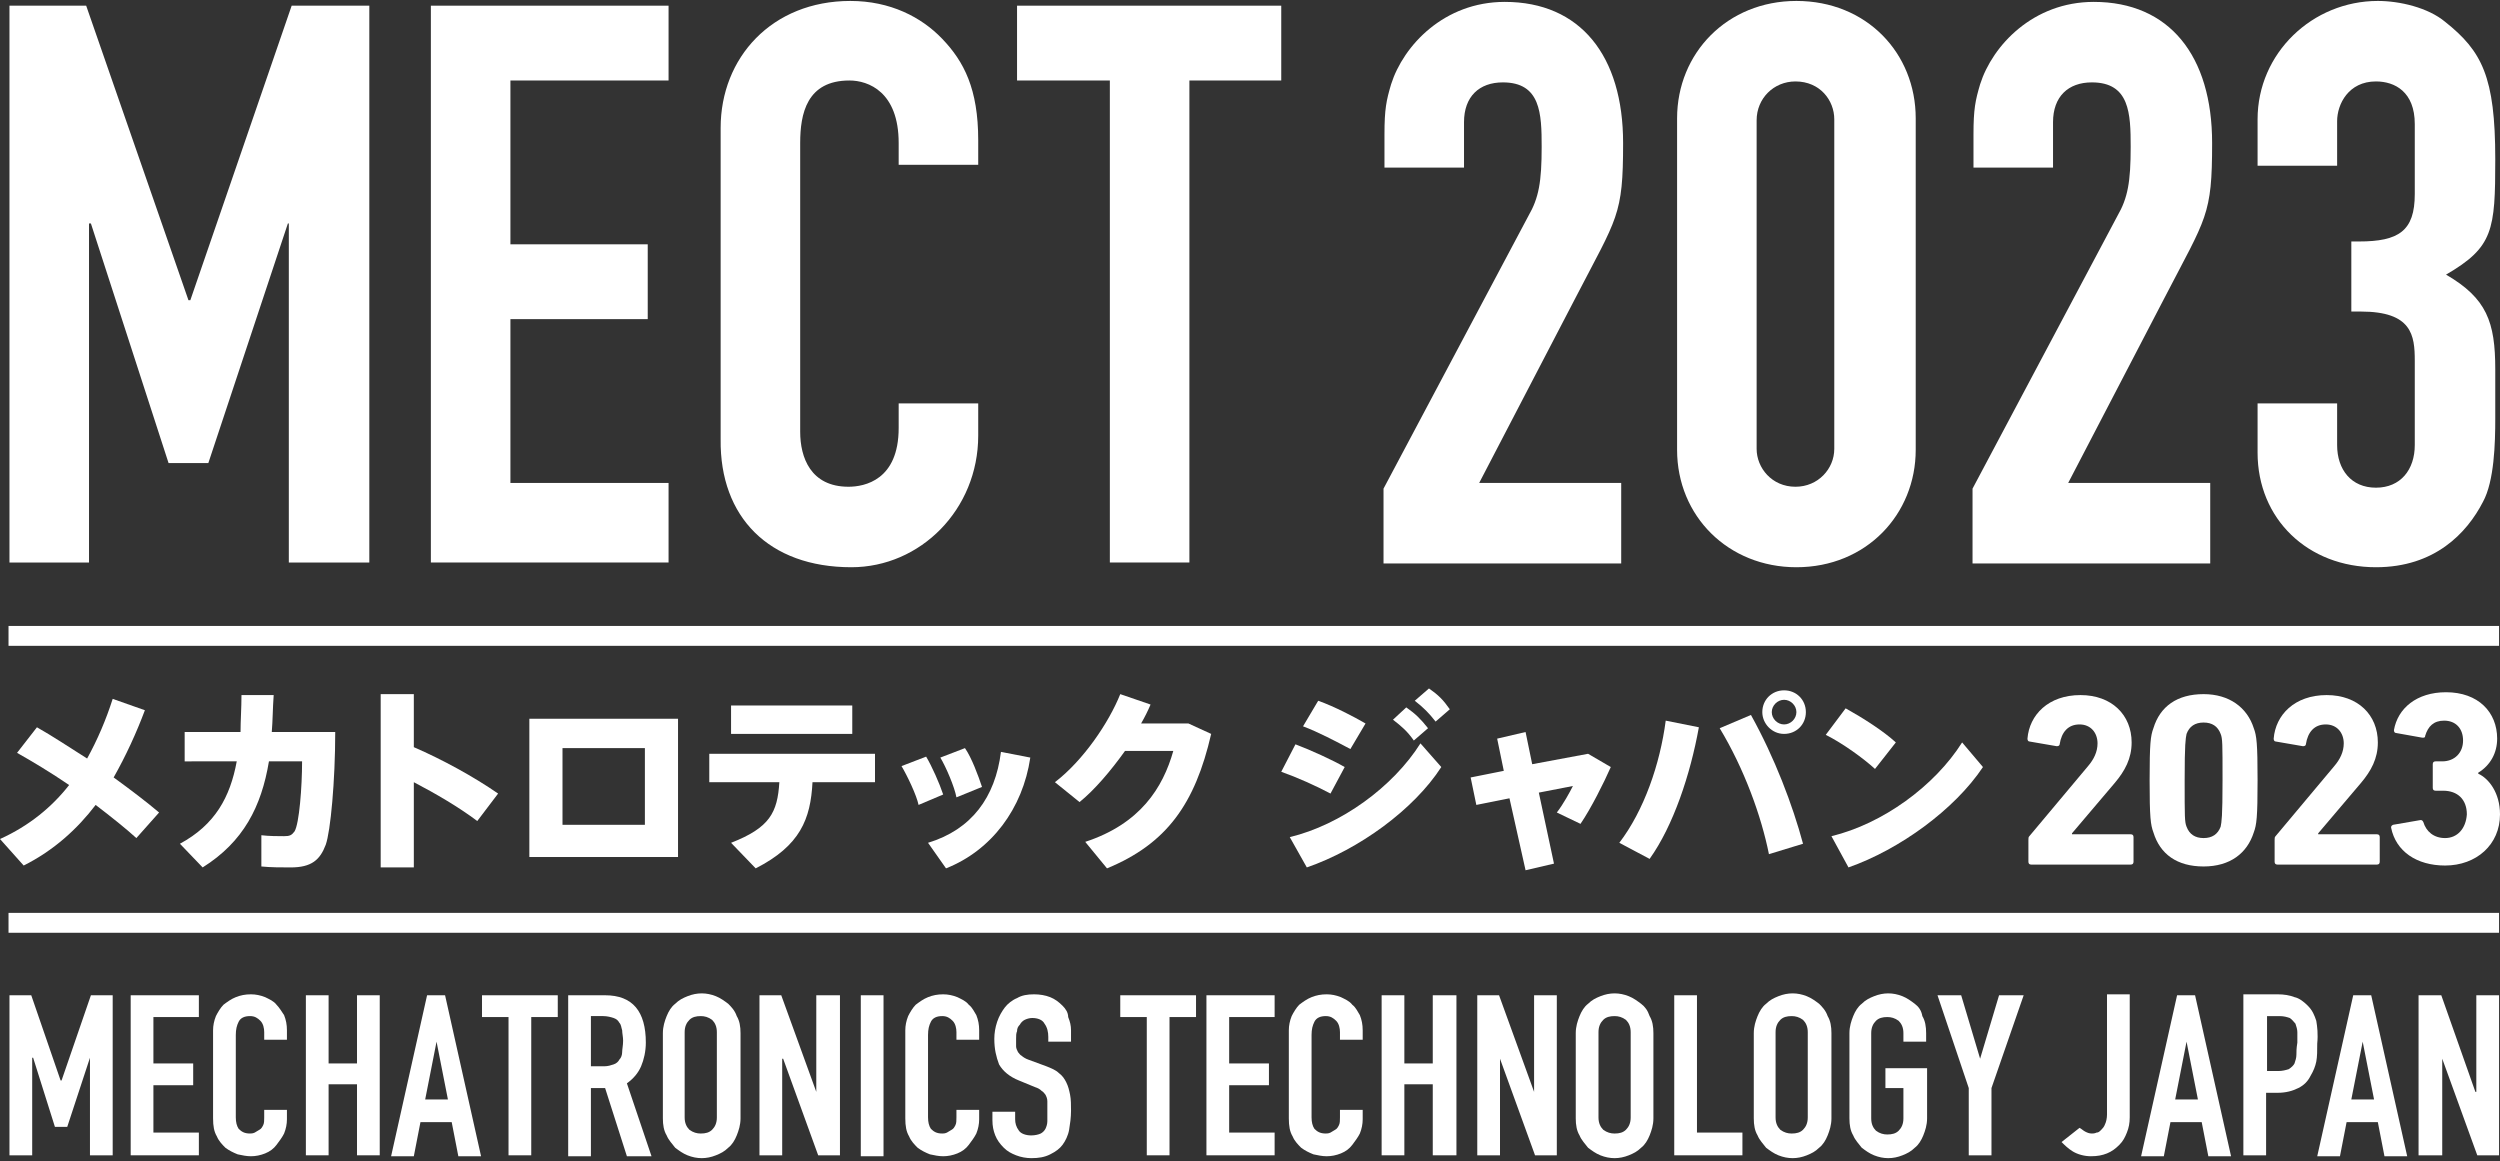 <?xml version="1.0" encoding="utf-8"?>
<!-- Generator: Adobe Illustrator 26.5.0, SVG Export Plug-In . SVG Version: 6.00 Build 0)  -->
<svg version="1.1" id="レイヤー_1" xmlns="http://www.w3.org/2000/svg" xmlns:xlink="http://www.w3.org/1999/xlink" x="0px"
	 y="0px" viewBox="0 0 264 122.6" style="enable-background:new 0 0 264 122.6;" xml:space="preserve">
<rect x="0" y="0" width="264" height="122.6" fill="#333333" stroke="none"/>
<style type="text/css">
	.st0{fill:#FFFFFF;}
</style>
<g>
	<polygon class="st0" points="9.4,23.6 9.6,23.6 17.8,48.9 22,48.9 30.4,23.6 30.5,23.6 30.5,59.4 39,59.4 39,0.6 30.8,0.6 
		20.1,31.7 19.9,31.7 9.1,0.6 1,0.6 1,59.4 9.4,59.4 	"/>
	<polygon class="st0" points="70.6,51 53.9,51 53.9,33.7 68.4,33.7 68.4,25.8 53.9,25.8 53.9,8.5 70.6,8.5 70.6,0.6 45.5,0.6 
		45.5,59.4 70.6,59.4 	"/>
	<path class="st0" d="M89.9,59.9c7.3,0,13.4-6.1,13.4-13.9v-3.4h-8.4v2.6c0,5.5-3.6,6.2-5.3,6.2c-4,0-5.1-3.1-5.1-5.8V15.1
		c0-3.1,0.7-6.6,5.2-6.6c2,0,5.2,1.2,5.2,6.6v2.3h8.4v-2.6c0-5.4-1.5-8.3-3.8-10.7c-2.2-2.3-5.5-4-9.7-4c-8.3,0-13.7,6-13.7,13.4
		v32.9C76,54.6,81.2,59.9,89.9,59.9z"/>
	<polygon class="st0" points="117.2,59.4 125.6,59.4 125.6,8.5 135.3,8.5 135.3,0.6 107.4,0.6 107.4,8.5 117.2,8.5 	"/>
	<path class="st0" d="M171.4,51h-15.2l10.2-19.6c4.4-8.5,5-8.6,5-16.3c0-9.2-4.5-14.9-12.5-14.9c-6.4,0-10.7,4.6-12,8.7
		c-0.5,1.7-0.7,2.6-0.7,5.3v3.5h8.4v-4.8c0-2.7,1.6-4.2,4.1-4.2c4,0,4.1,3.3,4.1,6.8c0,3.7-0.3,5.4-1.4,7.3l-15.3,28.8v7.9h25.1V51z
		"/>
	<path class="st0" d="M233.6,51h-15.2l10.2-19.6c4.4-8.5,5-8.6,5-16.3c0-9.2-4.5-14.9-12.5-14.9c-6.4,0-10.7,4.6-12,8.7
		c-0.5,1.7-0.7,2.6-0.7,5.3v3.5h8.4v-4.8c0-2.7,1.6-4.2,4.1-4.2c4,0,4.1,3.3,4.1,6.8c0,3.7-0.3,5.4-1.4,7.3l-15.3,28.8v7.9h25.1V51z
		"/>
	<path class="st0" d="M189.7,59.9c7.4,0,12.6-5.6,12.6-12.4v-35c0-6.9-5.2-12.4-12.6-12.4c-7.3,0-12.6,5.5-12.6,12.4v35
		C177.1,54.5,182.5,59.9,189.7,59.9z M185.5,12.7c0-2.3,1.8-4.1,4.1-4.1c2.6,0,4.1,2,4.1,4v34.8c0,2.1-1.7,4-4.1,4
		c-2.5,0-4.1-2-4.1-4V12.7z"/>
	<rect x="0.9" y="66.1" class="st0" width="263" height="2.1"/>
	<path class="st0" d="M10.1,85c1.7,1.3,3.2,2.5,4.3,3.5l2.4-2.7c-1.3-1.1-3-2.4-4.8-3.7c1.3-2.3,2.4-4.7,3.3-7.1l-3.4-1.2
		c-0.7,2.2-1.6,4.3-2.7,6.3c-1.9-1.2-3.7-2.4-5.3-3.3l-2.1,2.7c1.6,0.9,3.6,2.1,5.5,3.4c-1.8,2.3-4.2,4.3-7.3,5.7l2.5,2.8
		C5.7,89.8,8.2,87.5,10.1,85z"/>
	<path class="st0" d="M30,88.3c-0.6,0-1.6,0-2.4-0.1v3.3c1,0.1,2.1,0.1,3.1,0.1c2.2,0,3.1-0.8,3.7-2.4c0.5-1.4,1-6.7,1-11.9h-6.7
		c0.1-1.2,0.1-2.5,0.2-3.9h-3.4c0,1.4-0.1,2.7-0.1,3.9h-5.9v3.1H25c-0.7,3.8-2.3,6.7-6,8.7l2.4,2.5c4.3-2.7,6.2-6.4,7-11.2h3.5
		c0,2.7-0.3,6.6-0.8,7.4C30.8,88.2,30.6,88.3,30,88.3z"/>
	<path class="st0" d="M40.2,73.3v18.3h3.5v-9c2.3,1.2,4.7,2.6,6.7,4.1l2.2-2.9c-2.6-1.8-5.9-3.6-8.9-4.9v-5.6H40.2z"/>
	<path class="st0" d="M71.6,90.4V75.9H55.9v14.6H71.6z M59.4,79h8.7v8.1h-8.7V79z"/>
	<rect x="77.2" y="74.5" class="st0" width="12.8" height="3"/>
	<path class="st0" d="M77.2,89l2.6,2.7c4.7-2.4,5.8-5.2,6-9.1h6.6v-3H74.9v3h7.4C82.1,85.8,81.3,87.4,77.2,89z"/>
	<path class="st0" d="M95.2,80.9c0.6,1,1.6,3.1,1.8,4.1l2.6-1.1c-0.4-1.2-1.2-3-1.8-4L95.2,80.9z"/>
	<path class="st0" d="M103.7,83.1c-0.4-1.2-1.1-3.1-1.8-4.1l-2.6,1c0.6,1,1.5,3.1,1.7,4.2L103.7,83.1z"/>
	<path class="st0" d="M108.8,80l-3.1-0.6c-0.6,4.8-3.1,8.2-7.7,9.6l1.9,2.7C104.7,89.8,108,85.4,108.8,80z"/>
	<path class="st0" d="M114.6,88.9l2.3,2.8c6.3-2.6,9.3-6.8,11-14.2l-2.4-1.1h-5c0.4-0.7,0.7-1.3,1-2l-3.2-1.1c-1.2,3-3.9,7-6.9,9.3
		l2.6,2.1c1.6-1.3,3.3-3.3,4.8-5.4h5.1C122.8,83.2,120.4,87,114.6,88.9z"/>
	<path class="st0" d="M150.9,72.7l-1.5,1.3c0.9,0.7,1.5,1.3,2.2,2.2l1.5-1.3C152.4,73.9,151.9,73.4,150.9,72.7z"/>
	<path class="st0" d="M144.2,76.4c-1.2-0.7-3.3-1.8-5-2.4l-1.6,2.7c1.6,0.6,3.5,1.6,5,2.4L144.2,76.4z"/>
	<path class="st0" d="M149.3,78.2l1.5-1.3c-0.8-1-1.3-1.5-2.3-2.2l-1.4,1.3C148,76.7,148.6,77.2,149.3,78.2z"/>
	<path class="st0" d="M152.2,81l-2.2-2.5c-2.9,4.6-8.4,8.6-13.8,9.9l1.8,3.2C143.5,89.7,149.3,85.5,152.2,81z"/>
	<path class="st0" d="M135.3,81.5c1.7,0.6,3.7,1.5,5.2,2.3L142,81c-1.2-0.7-3.6-1.8-5.2-2.4L135.3,81.5z"/>
	<path class="st0" d="M166.9,87c1.1-1.6,2.5-4.4,3.2-6l-2.4-1.4l-5.9,1.1l-0.7-3.4l-3,0.7l0.7,3.4l-3.5,0.7l0.6,2.9l3.5-0.7l1.7,7.6
		l3-0.7l-1.6-7.5l3.6-0.7c-0.3,0.6-1,1.9-1.7,2.8L166.9,87z"/>
	<path class="st0" d="M181.6,76.9c2.6,4.3,4.4,9.3,5.2,13.3l3.6-1.1c-1.1-4.1-3-9.1-5.5-13.6L181.6,76.9z"/>
	<path class="st0" d="M190.7,75.2c0-1.3-1-2.3-2.3-2.3c-1.3,0-2.3,1-2.3,2.3c0,1.2,1,2.3,2.3,2.3C189.7,77.5,190.7,76.5,190.7,75.2
		L190.7,75.2z M188.4,76.5c-0.7,0-1.3-0.6-1.3-1.3v0c0-0.7,0.6-1.3,1.3-1.3c0.7,0,1.3,0.6,1.3,1.3C189.7,75.9,189.1,76.5,188.4,76.5
		z"/>
	<path class="st0" d="M174.2,90.7c2.5-3.5,4.3-8.9,5.2-13.9l-3.5-0.7c-0.6,4.6-2.3,9.5-4.9,12.9L174.2,90.7z"/>
	<path class="st0" d="M194.9,74.8l-2.1,2.8c1.8,0.9,4,2.5,5.2,3.6l2.2-2.8C198.9,77.2,196.7,75.8,194.9,74.8z"/>
	<path class="st0" d="M209.4,81l-2.2-2.6c-2.9,4.6-8.4,8.6-13.8,9.9l1.8,3.3C200.6,89.7,206.4,85.5,209.4,81z"/>
	<path class="st0" d="M223.3,82.7c1.1-1.3,1.8-2.6,1.8-4.3c0-2.9-2.1-5-5.4-5c-3.4,0-5.4,2.1-5.6,4.6c0,0.2,0.1,0.3,0.2,0.3l2.9,0.5
		c0.2,0,0.3-0.1,0.3-0.2c0.2-1.3,0.9-2.1,2.1-2.1c1.2,0,1.9,0.9,1.9,2c0,0.9-0.4,1.7-1,2.4l-6.2,7.4c-0.1,0.1-0.1,0.2-0.1,0.4V91
		c0,0.2,0.1,0.3,0.3,0.3h10.5c0.2,0,0.3-0.1,0.3-0.3v-2.6c0-0.2-0.1-0.3-0.3-0.3h-6.2v-0.1L223.3,82.7z"/>
	<path class="st0" d="M249.3,82.7c1.1-1.3,1.8-2.6,1.8-4.3c0-2.9-2.1-5-5.4-5c-3.4,0-5.4,2.1-5.6,4.6c0,0.2,0.1,0.3,0.2,0.3l2.9,0.5
		c0.2,0,0.3-0.1,0.3-0.2c0.2-1.3,0.9-2.1,2.1-2.1c1.2,0,1.9,0.9,1.9,2c0,0.9-0.4,1.7-1,2.4l-6.2,7.4c-0.1,0.1-0.1,0.2-0.1,0.4V91
		c0,0.2,0.1,0.3,0.3,0.3h10.5c0.2,0,0.3-0.1,0.3-0.3v-2.6c0-0.2-0.1-0.3-0.3-0.3h-6.2v-0.1L249.3,82.7z"/>
	<path class="st0" d="M232.7,73.3c-2.8,0-4.6,1.3-5.3,3.6c-0.3,0.8-0.4,1.6-0.4,5.5c0,3.9,0.1,4.7,0.4,5.5c0.7,2.3,2.5,3.6,5.3,3.6
		c2.8,0,4.6-1.4,5.3-3.6c0.3-0.8,0.4-1.6,0.4-5.5c0-3.9-0.1-4.7-0.4-5.5C237.3,74.7,235.4,73.3,232.7,73.3z M234.5,87.3
		c-0.3,0.8-0.9,1.2-1.8,1.2c-0.9,0-1.5-0.4-1.8-1.2c-0.2-0.5-0.2-1-0.2-4.9c0-3.9,0.1-4.4,0.2-4.9c0.3-0.8,0.9-1.2,1.8-1.2
		c0.9,0,1.5,0.4,1.8,1.2c0.2,0.5,0.2,1,0.2,4.9C234.7,86.3,234.6,86.8,234.5,87.3z"/>
	<rect x="0.9" y="96.4" class="st0" width="263" height="2.1"/>
	<polygon class="st0" points="6.5,114.1 6.4,114.1 3.3,105.1 1,105.1 1,122 3.4,122 3.4,111.7 3.5,111.7 5.8,119 7.1,119 9.5,111.7 
		9.5,111.7 9.5,122 11.9,122 11.9,105.1 9.6,105.1 	"/>
	<polygon class="st0" points="13.8,122 21,122 21,119.6 16.2,119.6 16.2,114.6 20.4,114.6 20.4,112.3 16.2,112.3 16.2,107.4 
		21,107.4 21,105.1 13.8,105.1 	"/>
	<path class="st0" d="M29.2,106.1c-0.3-0.4-0.8-0.6-1.2-0.8c-0.5-0.2-1-0.3-1.5-0.3c-0.6,0-1.1,0.1-1.6,0.3
		c-0.5,0.2-0.9,0.5-1.3,0.8c-0.3,0.3-0.6,0.8-0.8,1.2c-0.2,0.5-0.3,1-0.3,1.5v9.3c0,0.8,0.1,1.4,0.4,1.9c0.2,0.5,0.6,0.9,0.9,1.2
		c0.4,0.3,0.8,0.5,1.3,0.7c0.5,0.1,0.9,0.2,1.4,0.2c0.5,0,1-0.1,1.5-0.3c0.5-0.2,0.9-0.5,1.2-0.9c0.3-0.4,0.6-0.8,0.8-1.2
		c0.2-0.5,0.3-1,0.3-1.5v-1h-2.4v0.8c0,0.3,0,0.6-0.1,0.8c-0.1,0.2-0.2,0.4-0.4,0.5c-0.2,0.1-0.3,0.2-0.5,0.3
		c-0.2,0.1-0.4,0.1-0.5,0.1c-0.6,0-0.9-0.2-1.2-0.5c-0.2-0.3-0.3-0.7-0.3-1.2v-8.7c0-0.6,0.1-1,0.3-1.4c0.2-0.4,0.6-0.6,1.2-0.6
		c0.5,0,0.8,0.2,1.1,0.5c0.3,0.3,0.4,0.8,0.4,1.2v0.8h2.4v-1c0-0.6-0.1-1.1-0.3-1.6C29.8,106.9,29.5,106.4,29.2,106.1z"/>
	<polygon class="st0" points="37.7,112.3 34.7,112.3 34.7,105.1 32.3,105.1 32.3,122 34.7,122 34.7,114.5 37.7,114.5 37.7,122 
		40.1,122 40.1,105.1 37.7,105.1 	"/>
	<path class="st0" d="M45.1,105.1l-3.8,17h2.4l0.7-3.6h3.3l0.7,3.6h2.4l-3.8-17H45.1z M44.9,116.1l1.2-6.1h0l1.2,6.1H44.9z"/>
	<polygon class="st0" points="50.9,107.4 53.7,107.4 53.7,122 56.1,122 56.1,107.4 58.9,107.4 58.9,105.1 50.9,105.1 	"/>
	<path class="st0" d="M67.7,112.6c0.3-0.7,0.5-1.6,0.5-2.5c0-3.3-1.4-5-4.3-5H60v17h2.4v-7.2h1.5l2.3,7.2h2.6l-2.6-7.7
		C66.9,113.9,67.4,113.3,67.7,112.6z M65.7,111.1c0,0.3-0.1,0.6-0.3,0.8c-0.1,0.2-0.3,0.4-0.6,0.5c-0.3,0.1-0.6,0.2-1,0.2h-1.4v-5.3
		h1.3c0.4,0,0.8,0.1,1.1,0.2c0.3,0.1,0.5,0.3,0.6,0.5c0.2,0.2,0.2,0.5,0.3,0.8c0,0.3,0.1,0.7,0.1,1.1
		C65.8,110.4,65.7,110.8,65.7,111.1z"/>
	<path class="st0" d="M76.9,106c-0.4-0.3-0.8-0.6-1.3-0.8c-0.5-0.2-1-0.3-1.5-0.3s-1,0.1-1.5,0.3c-0.5,0.2-0.9,0.4-1.3,0.8
		c-0.4,0.3-0.7,0.8-0.9,1.3c-0.2,0.5-0.4,1.1-0.4,1.8v9c0,0.7,0.1,1.3,0.4,1.8c0.2,0.5,0.6,0.9,0.9,1.3c0.4,0.3,0.8,0.6,1.3,0.8
		c0.5,0.2,1,0.3,1.5,0.3s1-0.1,1.5-0.3c0.5-0.2,0.9-0.4,1.3-0.8c0.4-0.3,0.7-0.8,0.9-1.3c0.2-0.5,0.4-1.1,0.4-1.8v-9
		c0-0.7-0.1-1.3-0.4-1.8C77.6,106.7,77.2,106.3,76.9,106z M75.7,118c0,0.6-0.2,1-0.5,1.3c-0.3,0.3-0.7,0.4-1.2,0.4
		c-0.4,0-0.8-0.1-1.2-0.4c-0.3-0.3-0.5-0.7-0.5-1.3v-9c0-0.6,0.2-1,0.5-1.3c0.3-0.3,0.7-0.4,1.2-0.4c0.4,0,0.8,0.1,1.2,0.4
		c0.3,0.3,0.5,0.7,0.5,1.3V118z"/>
	<polygon class="st0" points="86.2,115.3 86.2,115.3 82.5,105.1 80.2,105.1 80.2,122 82.6,122 82.6,111.8 82.7,111.8 86.4,122 
		88.7,122 88.7,105.1 86.2,105.1 	"/>
	<rect x="90.9" y="105.1" class="st0" width="2.4" height="17"/>
	<path class="st0" d="M102.3,106.1c-0.3-0.4-0.8-0.6-1.2-0.8c-0.5-0.2-1-0.3-1.5-0.3c-0.6,0-1.1,0.1-1.6,0.3
		c-0.5,0.2-0.9,0.5-1.3,0.8c-0.3,0.3-0.6,0.8-0.8,1.2c-0.2,0.5-0.3,1-0.3,1.5v9.3c0,0.8,0.1,1.4,0.4,1.9c0.2,0.5,0.6,0.9,0.9,1.2
		c0.4,0.3,0.8,0.5,1.3,0.7c0.5,0.1,0.9,0.2,1.4,0.2c0.5,0,1-0.1,1.5-0.3c0.5-0.2,0.9-0.5,1.2-0.9c0.3-0.4,0.6-0.8,0.8-1.2
		c0.2-0.5,0.3-1,0.3-1.5v-1H101v0.8c0,0.3,0,0.6-0.1,0.8c-0.1,0.2-0.2,0.4-0.4,0.5c-0.2,0.1-0.3,0.2-0.5,0.3
		c-0.2,0.1-0.4,0.1-0.5,0.1c-0.6,0-0.9-0.2-1.2-0.5c-0.2-0.3-0.3-0.7-0.3-1.2v-8.7c0-0.6,0.1-1,0.3-1.4c0.2-0.4,0.6-0.6,1.2-0.6
		c0.5,0,0.8,0.2,1.1,0.5c0.3,0.3,0.4,0.8,0.4,1.2v0.8h2.4v-1c0-0.6-0.1-1.1-0.3-1.6C102.9,106.9,102.7,106.4,102.3,106.1z"/>
	<path class="st0" d="M112.2,106.2c-0.4-0.4-0.8-0.7-1.3-0.9c-0.5-0.2-1.1-0.3-1.7-0.3c-0.7,0-1.3,0.1-1.8,0.4c-0.5,0.2-1,0.6-1.3,1
		c-0.3,0.4-0.6,0.9-0.8,1.5c-0.2,0.6-0.3,1.2-0.3,1.8c0,1.1,0.2,1.9,0.5,2.7c0.4,0.7,1.1,1.3,2.1,1.7l1.7,0.7
		c0.3,0.1,0.5,0.2,0.7,0.4c0.2,0.1,0.3,0.3,0.4,0.4c0.1,0.2,0.2,0.4,0.2,0.7c0,0.3,0,0.7,0,1.1c0,0.4,0,0.7,0,1
		c0,0.3-0.1,0.6-0.2,0.8c-0.1,0.2-0.3,0.4-0.5,0.5c-0.2,0.1-0.6,0.2-1,0.2c-0.6,0-1.1-0.2-1.3-0.5c-0.3-0.4-0.4-0.8-0.4-1.2v-0.8
		h-2.4v0.9c0,0.6,0.1,1.1,0.3,1.6c0.2,0.5,0.5,0.9,0.9,1.3c0.4,0.4,0.8,0.6,1.3,0.8c0.5,0.2,1.1,0.3,1.6,0.3c0.8,0,1.4-0.1,2-0.4
		s1-0.6,1.3-1c0.3-0.4,0.6-1,0.7-1.6c0.1-0.6,0.2-1.3,0.2-2c0-0.6,0-1.2-0.1-1.7c-0.1-0.5-0.2-0.9-0.4-1.3c-0.2-0.4-0.4-0.7-0.8-1
		c-0.3-0.3-0.8-0.5-1.3-0.7l-1.9-0.7c-0.3-0.1-0.6-0.3-0.7-0.4c-0.2-0.1-0.3-0.3-0.4-0.4c-0.1-0.2-0.2-0.4-0.2-0.6
		c0-0.2,0-0.5,0-0.8c0-0.3,0-0.6,0.1-0.8c0-0.3,0.1-0.5,0.3-0.7c0.1-0.2,0.3-0.4,0.5-0.5c0.2-0.1,0.5-0.2,0.8-0.2
		c0.6,0,1.1,0.2,1.3,0.6c0.3,0.4,0.4,0.9,0.4,1.4v0.5h2.4v-1.2c0-0.5-0.1-0.9-0.3-1.4C112.8,106.9,112.5,106.5,112.2,106.2z"/>
	<polygon class="st0" points="118.3,107.4 121.1,107.4 121.1,122 123.5,122 123.5,107.4 126.3,107.4 126.3,105.1 118.3,105.1 	"/>
	<polygon class="st0" points="127.4,122 134.6,122 134.6,119.6 129.8,119.6 129.8,114.6 134,114.6 134,112.3 129.8,112.3 
		129.8,107.4 134.6,107.4 134.6,105.1 127.4,105.1 	"/>
	<path class="st0" d="M142.8,106.1c-0.3-0.4-0.8-0.6-1.2-0.8c-0.5-0.2-1-0.3-1.5-0.3c-0.6,0-1.1,0.1-1.6,0.3
		c-0.5,0.2-0.9,0.5-1.3,0.8c-0.3,0.3-0.6,0.8-0.8,1.2c-0.2,0.5-0.3,1-0.3,1.5v9.3c0,0.8,0.1,1.4,0.4,1.9c0.2,0.5,0.6,0.9,0.9,1.2
		c0.4,0.3,0.8,0.5,1.3,0.7c0.5,0.1,0.9,0.2,1.4,0.2c0.5,0,1-0.1,1.5-0.3c0.5-0.2,0.9-0.5,1.2-0.9c0.3-0.4,0.6-0.8,0.8-1.2
		c0.2-0.5,0.3-1,0.3-1.5v-1h-2.4v0.8c0,0.3,0,0.6-0.1,0.8c-0.1,0.2-0.2,0.4-0.4,0.5c-0.2,0.1-0.3,0.2-0.5,0.3
		c-0.2,0.1-0.4,0.1-0.5,0.1c-0.6,0-0.9-0.2-1.2-0.5c-0.2-0.3-0.3-0.7-0.3-1.2v-8.7c0-0.6,0.1-1,0.3-1.4c0.2-0.4,0.6-0.6,1.2-0.6
		c0.5,0,0.8,0.2,1.1,0.5c0.3,0.3,0.4,0.8,0.4,1.2v0.8h2.4v-1c0-0.6-0.1-1.1-0.3-1.6C143.4,106.9,143.2,106.4,142.8,106.1z"/>
	<polygon class="st0" points="151.3,112.3 148.3,112.3 148.3,105.1 145.9,105.1 145.9,122 148.3,122 148.3,114.5 151.3,114.5 
		151.3,122 153.8,122 153.8,105.1 151.3,105.1 	"/>
	<polygon class="st0" points="162,115.3 162,115.3 158.3,105.1 156,105.1 156,122 158.4,122 158.4,111.8 158.4,111.8 162.1,122 
		164.4,122 164.4,105.1 162,105.1 	"/>
	<path class="st0" d="M173.3,106c-0.4-0.3-0.8-0.6-1.3-0.8c-0.5-0.2-1-0.3-1.5-0.3c-0.5,0-1,0.1-1.5,0.3c-0.5,0.2-0.9,0.4-1.3,0.8
		c-0.4,0.3-0.7,0.8-0.9,1.3c-0.2,0.5-0.4,1.1-0.4,1.8v9c0,0.7,0.1,1.3,0.4,1.8c0.2,0.5,0.6,0.9,0.9,1.3c0.4,0.3,0.8,0.6,1.3,0.8
		c0.5,0.2,1,0.3,1.5,0.3c0.5,0,1-0.1,1.5-0.3c0.5-0.2,0.9-0.4,1.3-0.8c0.4-0.3,0.7-0.8,0.9-1.3c0.2-0.5,0.4-1.1,0.4-1.8v-9
		c0-0.7-0.1-1.3-0.4-1.8C174,106.7,173.7,106.3,173.3,106z M172.2,118c0,0.6-0.2,1-0.5,1.3c-0.3,0.3-0.7,0.4-1.2,0.4
		c-0.4,0-0.8-0.1-1.2-0.4c-0.3-0.3-0.5-0.7-0.5-1.3v-9c0-0.6,0.2-1,0.5-1.3c0.3-0.3,0.7-0.4,1.2-0.4c0.4,0,0.8,0.1,1.2,0.4
		c0.3,0.3,0.5,0.7,0.5,1.3V118z"/>
	<polygon class="st0" points="179.2,105.1 176.8,105.1 176.8,122 184,122 184,119.6 179.2,119.6 	"/>
	<path class="st0" d="M192.1,106c-0.4-0.3-0.8-0.6-1.3-0.8c-0.5-0.2-1-0.3-1.5-0.3s-1,0.1-1.5,0.3c-0.5,0.2-0.9,0.4-1.3,0.8
		c-0.4,0.3-0.7,0.8-0.9,1.3c-0.2,0.5-0.4,1.1-0.4,1.8v9c0,0.7,0.1,1.3,0.4,1.8c0.2,0.5,0.6,0.9,0.9,1.3c0.4,0.3,0.8,0.6,1.3,0.8
		c0.5,0.2,1,0.3,1.5,0.3s1-0.1,1.5-0.3c0.5-0.2,0.9-0.4,1.3-0.8c0.4-0.3,0.7-0.8,0.9-1.3c0.2-0.5,0.4-1.1,0.4-1.8v-9
		c0-0.7-0.1-1.3-0.4-1.8C192.8,106.7,192.4,106.3,192.1,106z M190.9,118c0,0.6-0.2,1-0.5,1.3c-0.3,0.3-0.7,0.4-1.2,0.4
		c-0.4,0-0.8-0.1-1.2-0.4c-0.3-0.3-0.5-0.7-0.5-1.3v-9c0-0.6,0.2-1,0.5-1.3c0.3-0.3,0.7-0.4,1.2-0.4c0.4,0,0.8,0.1,1.2,0.4
		c0.3,0.3,0.5,0.7,0.5,1.3V118z"/>
	<path class="st0" d="M202.2,106c-0.4-0.3-0.8-0.6-1.3-0.8c-0.5-0.2-1-0.3-1.5-0.3c-0.5,0-1,0.1-1.5,0.3c-0.5,0.2-0.9,0.4-1.3,0.8
		c-0.4,0.3-0.7,0.8-0.9,1.3c-0.2,0.5-0.4,1.1-0.4,1.8v9c0,0.7,0.1,1.3,0.4,1.8c0.2,0.5,0.6,0.9,0.9,1.3c0.4,0.3,0.8,0.6,1.3,0.8
		c0.5,0.2,1,0.3,1.5,0.3c0.5,0,1-0.1,1.5-0.3c0.5-0.2,0.9-0.4,1.3-0.8c0.4-0.3,0.7-0.8,0.9-1.3c0.2-0.5,0.4-1.1,0.4-1.8v-5.3h-4.4
		v2.1h1.9v3.2c0,0.6-0.2,1-0.5,1.3c-0.3,0.3-0.7,0.4-1.2,0.4c-0.4,0-0.8-0.1-1.2-0.4c-0.3-0.3-0.5-0.7-0.5-1.3v-9
		c0-0.6,0.2-1,0.5-1.3c0.3-0.3,0.7-0.4,1.2-0.4c0.4,0,0.8,0.1,1.2,0.4c0.3,0.3,0.5,0.7,0.5,1.3v0.9h2.4v-0.9c0-0.7-0.1-1.3-0.4-1.8
		C202.9,106.7,202.6,106.3,202.2,106z"/>
	<polygon class="st0" points="209.1,111.8 209.1,111.8 207.1,105.1 204.6,105.1 207.9,114.9 207.9,122 210.3,122 210.3,114.9 
		213.7,105.1 211.1,105.1 	"/>
	<path class="st0" d="M222.5,117.7c0,0.4-0.1,0.8-0.2,1c-0.1,0.3-0.3,0.5-0.4,0.6c-0.2,0.2-0.3,0.3-0.5,0.3
		c-0.2,0.1-0.4,0.1-0.5,0.1c-0.3,0-0.5-0.1-0.7-0.2c-0.2-0.1-0.4-0.3-0.6-0.4l-1.9,1.5c0.3,0.3,0.7,0.7,1.2,1
		c0.5,0.3,1.2,0.5,1.9,0.5c0.7,0,1.2-0.1,1.7-0.3c0.5-0.2,0.9-0.5,1.3-0.9c0.4-0.4,0.6-0.8,0.8-1.3c0.2-0.5,0.3-1,0.3-1.6v-13h-2.4
		V117.7z"/>
	<path class="st0" d="M229.9,105.1l-3.8,17h2.4l0.7-3.6h3.3l0.7,3.6h2.4l-3.8-17H229.9z M229.7,116.1l1.2-6.1h0l1.2,6.1H229.7z"/>
	<path class="st0" d="M244.6,107.8c-0.2-0.6-0.4-1.1-0.9-1.6c-0.4-0.4-0.9-0.8-1.4-0.9c-0.5-0.2-1.1-0.3-1.8-0.3h-3.6v17h2.4v-6.6
		h1.2c0.9,0,1.6-0.2,2.2-0.5c0.6-0.3,1-0.7,1.3-1.3c0.3-0.5,0.5-1,0.6-1.5c0.1-0.5,0.1-1.2,0.1-1.9
		C244.8,109.2,244.7,108.4,244.6,107.8z M242.5,111.4c0,0.3-0.1,0.6-0.2,0.9c-0.1,0.2-0.3,0.4-0.6,0.6c-0.3,0.1-0.7,0.2-1.1,0.2
		h-1.2v-5.8h1.3c0.5,0,0.8,0.1,1.1,0.2c0.3,0.2,0.4,0.4,0.6,0.6c0.1,0.3,0.2,0.6,0.2,0.9c0,0.4,0,0.7,0,1.1
		C242.5,110.7,242.5,111.1,242.5,111.4z"/>
	<path class="st0" d="M248.5,105.1l-3.8,17h2.4l0.7-3.6h3.3l0.7,3.6h2.4l-3.8-17H248.5z M248.3,116.1l1.2-6.1h0l1.2,6.1H248.3z"/>
	<polygon class="st0" points="261.5,115.3 261.4,115.3 257.8,105.1 255.4,105.1 255.4,122 257.9,122 257.9,111.8 257.9,111.8 
		261.6,122 263.9,122 263.9,105.1 261.5,105.1 	"/>
	<path class="st0" d="M250.9,59.9c6.2,0,9.6-3.6,11.3-6.9c1.2-2.2,1.3-6.2,1.3-8.8V39c0-5-0.9-7.5-5.2-10c5-2.9,5.2-4.7,5.2-12.2
		c0-8.7-1.4-11.4-5.3-14.5c-1.8-1.5-4.8-2.2-7.1-2.2c-6.9,0-12.7,5.5-12.7,12.5v4.9h8.4v-4.7c0-1.8,1.2-4.2,4.1-4.2
		c2,0,4.1,1.1,4.1,4.5v7.4c0,3.9-1.7,5-5.9,5h-0.8v7.4h1c5.4,0,5.7,2.5,5.7,5.2v8.9c0,2.6-1.5,4.5-4.1,4.5c-2.6,0-4.1-1.9-4.1-4.5
		v-4.4h-8.4v5.2C238.4,54.8,243.7,59.9,250.9,59.9z"/>
	<path class="st0" d="M258.2,88.5c-1.2,0-2-0.7-2.3-1.7c-0.1-0.2-0.2-0.2-0.3-0.2l-2.9,0.5c-0.2,0.1-0.2,0.2-0.2,0.3
		c0.5,2.5,2.7,4,5.7,4c3.3,0,5.8-2.2,5.8-5.4c0-2.3-1.2-3.8-2.3-4.3v-0.1c1.3-0.8,2-2.1,2-3.6c0-2.8-2-4.9-5.4-4.9
		c-3.1,0-5.1,1.7-5.5,4c0,0.2,0.1,0.3,0.2,0.3l2.8,0.5c0.2,0,0.3,0,0.3-0.2c0.3-1,0.9-1.6,2-1.6c1.2,0,2,0.8,2,2.1
		c0,1.3-0.9,2.2-2.2,2.2h-0.7c-0.2,0-0.3,0.1-0.3,0.3v2.5c0,0.2,0.1,0.3,0.3,0.3h0.8c1.5,0,2.5,0.9,2.5,2.5
		C260.4,87.5,259.5,88.5,258.2,88.5z"/>
</g>
</svg>
